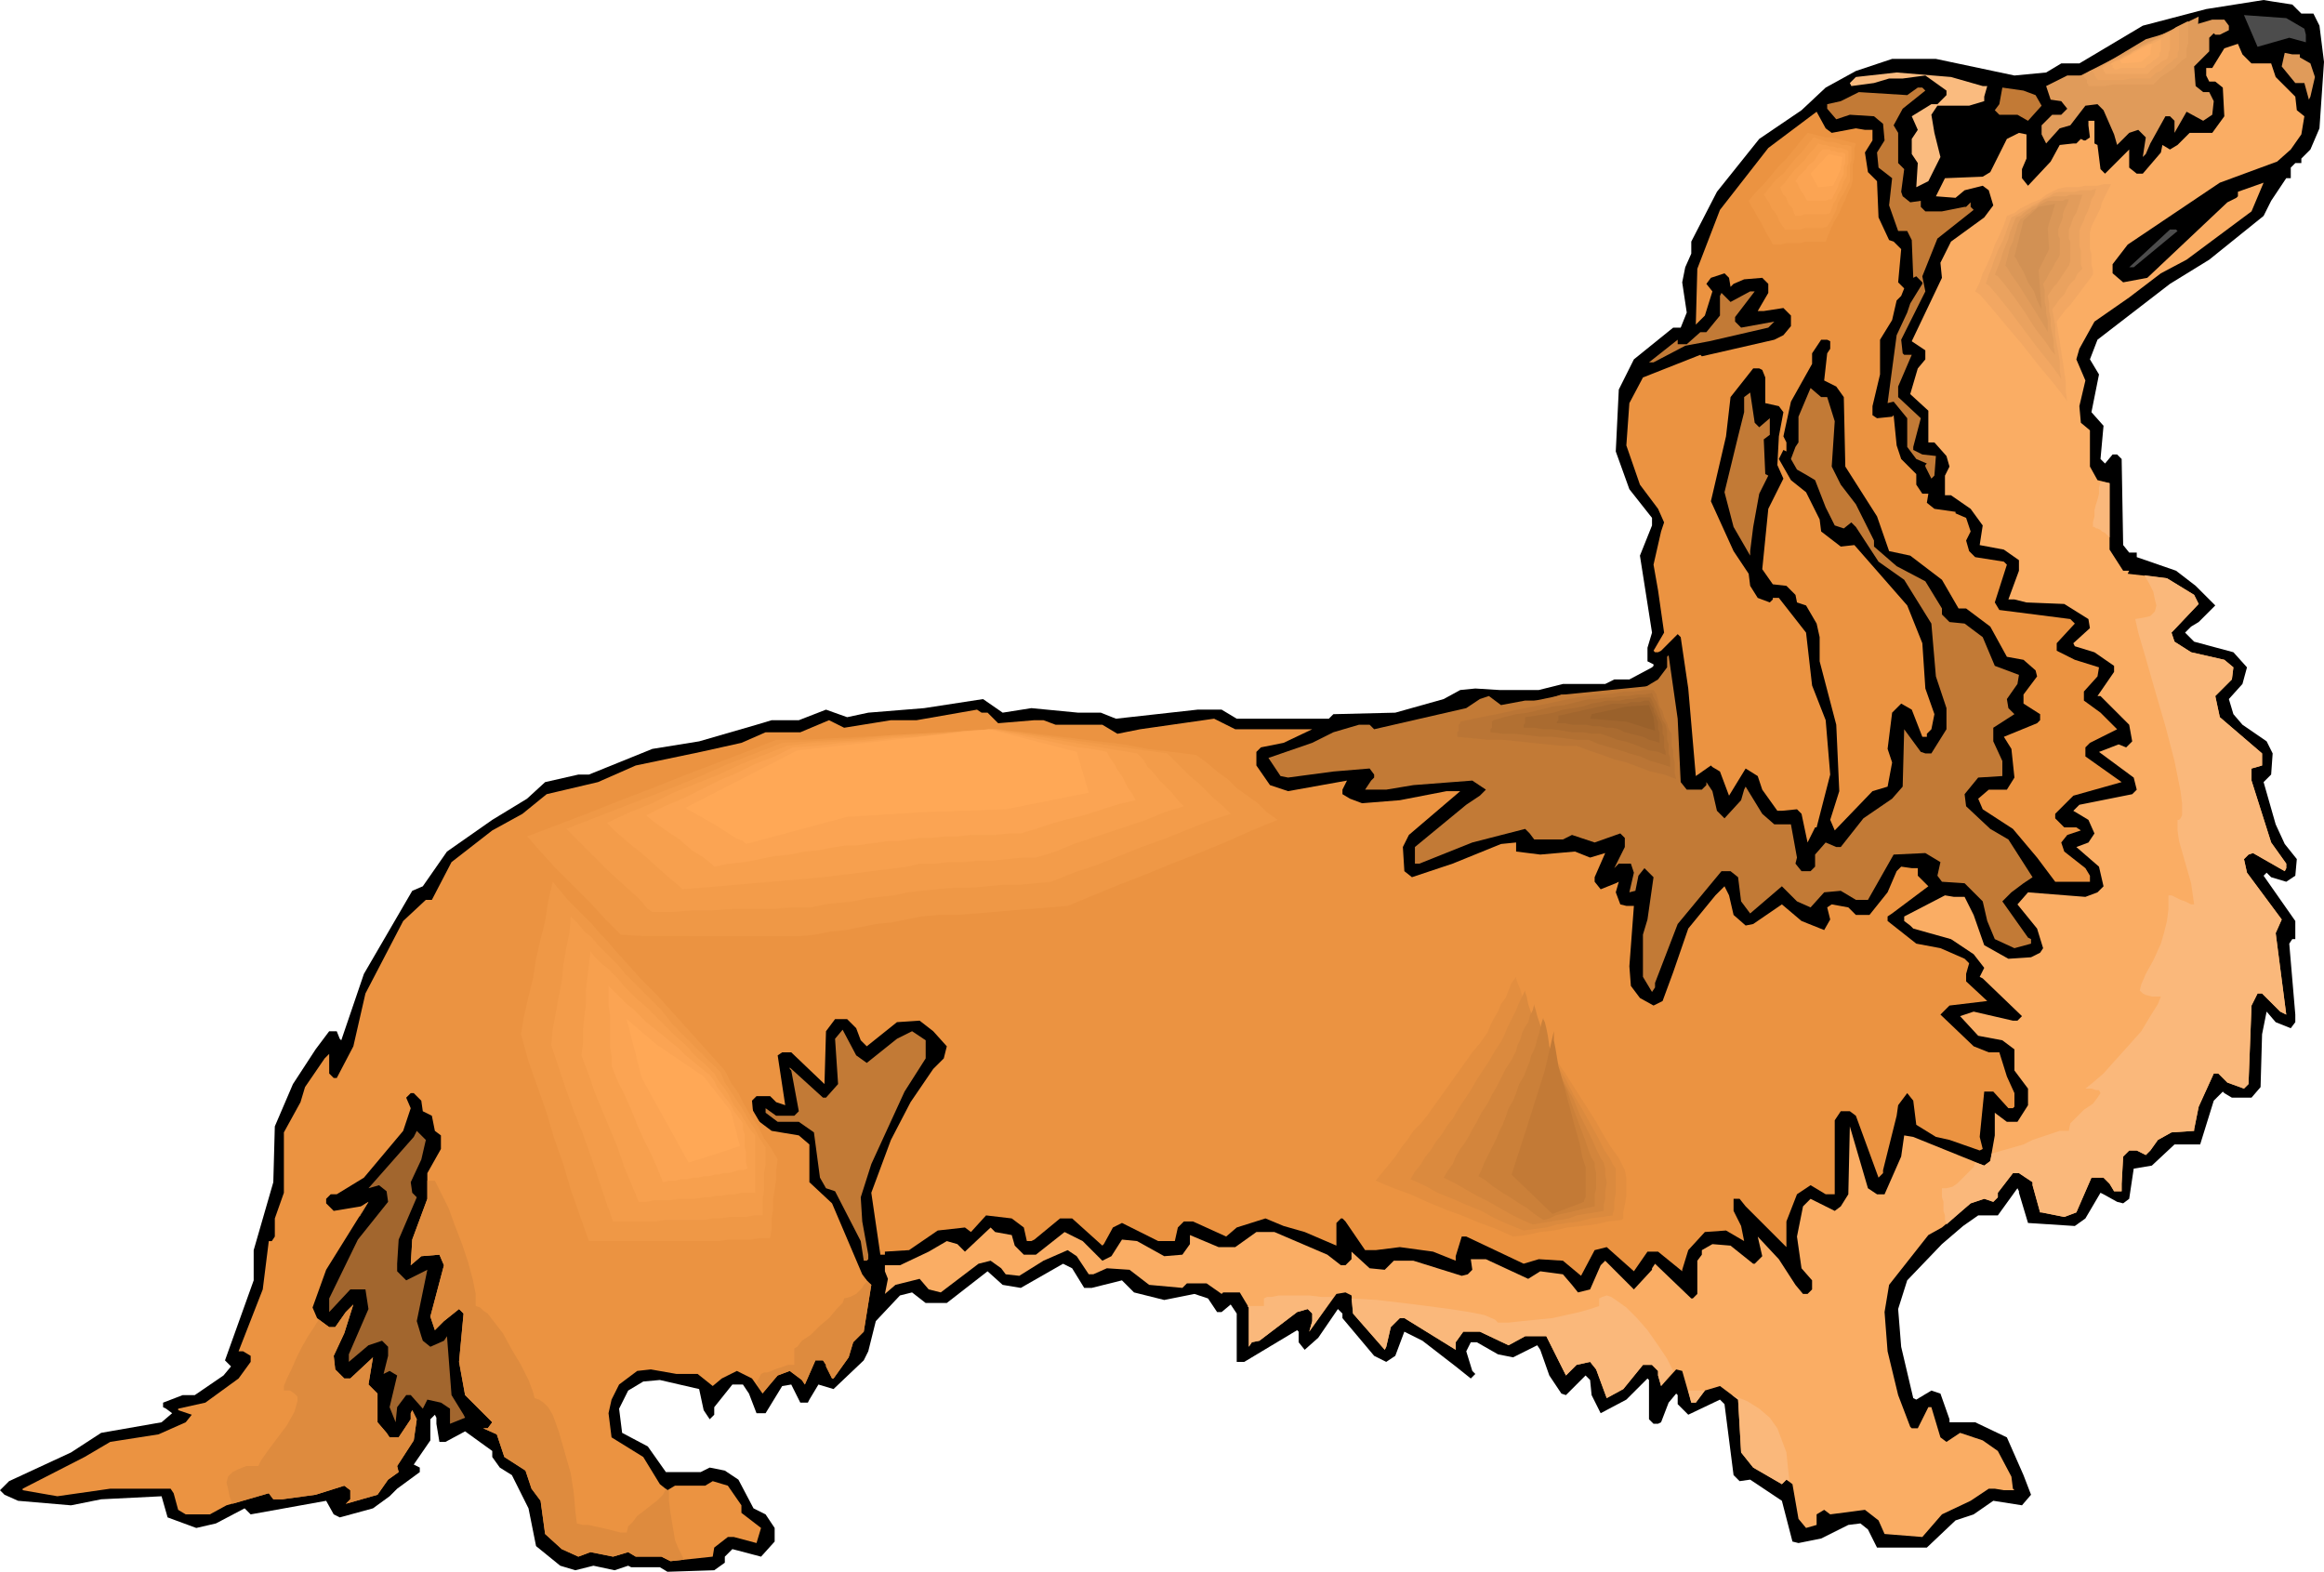 <svg xmlns="http://www.w3.org/2000/svg" width="5.128in" height="3.468in" fill-rule="evenodd" stroke-linecap="round" preserveAspectRatio="none" viewBox="0 0 1539 1041"><style>.pen1{stroke:none}.brush2{fill:#4c4c4c}.brush3{fill:#e09b5a}.brush4{fill:#faad64}.brush6{fill:#c27a36}.brush7{fill:#eb9341}.brush8{fill:#a2662e}.brush29{fill:#ef9846}.brush30{fill:#f39c4a}.brush31{fill:#f7a04e}.brush32{fill:#fba453}.brush33{fill:#ffa856}</style><path d="m1518 3 6 6h8l4 8 3 24-3 44-6 14-6 6v3h-4l-3 3v7h-3l-10 15-5 10-36 29-26 16-48 37-5 13 6 10-5 25 8 9-2 22 3 3 5-6h3l3 3 1 57 4 5h5v3l26 9 13 10 13 13-11 11-5 3-4 4 6 6 26 7 9 10-3 11-9 10 3 10 6 7 16 11 4 8-1 14-5 5 8 28 6 13 8 10-1 11-6 4-10-3-3-3-2 2 21 30v12h-2l-2 3 4 47v5l-3 4-10-4-6-7-3 15-1 35-6 7h-13l-5-3-1-1-6 6-9 29h-17l-15 14-12 2-3 20-4 3-4-1-9-5-2-1-10 17-7 5-31-2-6-20v-1l-1-2-13 18h-13l-10 7-14 12-23 24-6 19 2 25 8 34 2 1 10-6 6 2 6 17v2h17l21 10 11 25 5 13-6 7-19-3-13 9-12 4-19 18h-33l-6-12-5-4-8 1-18 9-15 3-4-1-7-27-21-14-7 1-4-4-6-47-3-3-21 10-7-7v-6l-1-1-5 6-5 13-2 1h-3l-3-3v-26l-1-1-14 14-17 9-6-12-1-10-3-3-13 13-3-1-8-12-6-17-2-3-16 8-10-2-14-8h-4l-3 6 4 13 2 2-3 3-10-8-22-17-10-5-2-1-6 16-6 4-8-4-21-25v-3l-3-3-13 19-9 8-4-5v-7l-1-1-35 21h-5v-32l-4-6-6 5h-3l-6-9-9-3-20 4-20-5-8-8-20 5h-5l-8-13-6-3-28 16-12-2-10-9-27 21h-14l-9-7-8 2-16 17-5 20-3 6-20 19-10-3-6 10-1 2h-5l-6-12-6 1-11 18h-6l-5-13-4-6h-7l-12 15v5l-3 3-4-6-3-14-26-6-11 1-10 6-6 12 2 16 17 9 12 17h23l6-3 10 2 9 6 10 19 8 4 6 9v9l-9 10-19-5-5 5v4l-7 5-31 1-5-3h-19l-2-1-9 3-14-3-12 3-10-3-16-13-3-15-2-10-11-22-8-5-5-7v-4l-18-13-13 7h-4l-2-12v-4l-1-2-3 3v14l-11 16 4 2v3l-15 11-5 5-11 8-22 6-4-2-5-9-50 9-4-4-19 10-13 3-19-7-4-14-40 2-20 4-35-3-9-4-3-3 6-6 41-19 20-13 40-7 7-6-4-3-2-1v-3l13-5h8l19-13 5-6-4-4 19-53v-20l13-45 1-37 12-28 15-23 9-12h5l2 5 1 1 15-44 32-55 7-3 16-23 30-21 23-14 12-11 22-5h7l42-17 31-5 38-11 10-3h18l18-7 14 5 14-3 37-3 39-6 13 9 19-3 31 3h15l10 4 54-6h16l10 6h61l3-3 41-1 32-9 11-6 10-1 16 1h26l16-4h28l6-3h10l15-8 1-1v-1l-4-2v-9l3-10-8-51 8-20v-5l-15-19-9-25 2-41 10-20 26-21h5l4-10-3-20 2-10 4-9v-8l17-33 28-35 28-19 16-15 20-11 24-8h29l52 11 21-2 10-6h12l42-25 42-11 38-6 6 1 13 2z" class="pen1" style="fill:#000"/><path d="m1526 19 1 4v5l-11-3-21 6-9-21 28 2 12 7z" class="pen1 brush2"/><path d="M1476 17v3l-6 3h-3l-1-1-3 3v9l-10 10 1 13 5 4h4l3 6-1 9-6 4-11-6-8 14v-8l-3-3h-3l-10 18-3 7-2 2 2-13-5-5-6 2-8 8-2-7-7-16-4-4-8 1-10 13-7 2-9 10-3-6v-6l7-7h6l4-4-4-5-7-1-3-9 14-7h12l40-24 44-13h8l3 4z" class="pen1 brush3"/><path d="M1491 42h13l3 9 13 13 1 9 5 4-2 12-7 10-9 8-38 14-61 41-10 13v6l7 6 16-3 53-50 6-3 1-1v-3l17-6-8 19-43 32-17 9-21 16-23 16-10 18-2 7 6 14-4 17 1 11 6 5v24l5 9 8 2v44l9 14h4l-1 2 26 3 18 11 3 6-18 19 2 6 11 7 22 5 6 5-1 8-11 11 3 14 28 24v8l-7 2v8l13 41 10 14v3l-1 2-21-12-3 1-3 3 2 9 23 31-4 9 7 54-4-2-12-12h-3l-4 8-2 52-3 3-11-4-6-6h-3l-10 22-3 15v1l-15 1-9 5-5 7-3 3-6-3h-5l-4 4-1 18v5h-5l-3-5-4-4h-8l-10 23-8 3-15-3h-1l-5-18v-2l-9-6h-4l-10 13v3l-3 3-6-2-9 3-19 16-9 5-26 33-3 18 2 26 7 29 8 21 1 1h4l7-14h2l6 20 4 3 9-6 15 5 10 7 9 17 1 8 1 1h-7l-6-1h-4l-12 8-19 9-13 15-25-2-4-9-9-7-23 3-4-3-5 3v7l-7 2-5-6-4-23-4-3-3 3-19-11-8-10-2-35-12-9-10 3-6 8h-3l-6-21-4-1-10 11-2-7v-3l-4-4h-6l-13 16-11 6-7-19-4-5-9 2-7 7-13-26h-14l-11 6-19-9h-11l-5 7v5l-34-21h-3l-6 6-3 13-1 2-21-24-1-12-4-2-6 1-18 25 2-7v-5l-3-3-7 2-25 19-5 1-2 3v-26l-6-10h-11l-1 1-10-7h-13l-3 3-22-2-13-10-15-1-9 4h-3l-8-12-6-4-16 7-16 10-9-1-3-4-7-5-8 2-25 19-8-2-6-7-16 4-7 6 2-10-2-5v-4h10l19-9 12-7 7 2 5 5 17-16 3 3 11 2 2 7 6 6h8l19-15 12 6 13 13 6-3 7-11 10 1 18 10 12-1 5-7v-6l19 8h11l14-10h12l35 15 9 7h3l4-4v-5l12 11 10 1 6-6h13l32 10 4-1 3-3-1-7h10l28 13 8-5 15 2 6 7 4 5 8-2 7-16 3-3 19 19 12-13v-1l2-3 24 23h1l3-3v-22l3-4v-3l7-4 12 1 15 12h1l5-5-3-13 14 15 11 17 5 6h3l3-3v-6l-7-8-3-21 4-20 5-5 16 8 4-3 5-8 1-45 12 41 6 4h5l11-25 2-14 6 1 47 19 4-3 3-17v-15l8 6h7l7-11v-11l-9-12v-14l-8-6-16-3-12-13 9-3 26 6h3l3-3-26-25-2-1 3-6-7-9-15-10-25-7-2-2-4-3v-3l27-14 6 1h7l6 12 7 20 16 9 15-1 6-3 2-3-4-13-13-16 7-8 38 3 8-3 4-4-3-13-15-13 8-3 4-6-4-9-10-6 4-4 35-7 3-3-2-8-23-17 13-5 5 2 4-4-2-11-19-19h-2l11-16v-4l-13-9-13-4-1-2 11-10-1-6-16-10-25-1-8-2h-4l7-19v-7l-10-7-16-3 2-13-8-11-13-9h-4v-13l3-6-2-7-8-9h-4v-21l-12-11 5-17 5-6v-6l-9-6 20-42-1-10 7-14 22-16 6-8-3-10-4-3-12 3-6 5-13-1 3-6 3-6 25-1 5-3 11-22 8-4 5 1v16l-3 7v6l4 5 15-16 6-11 9-1h2l3-3 2 1h1l3-2-1-8v-3h4v15l2 1 2 16 3 3 16-16v12l5 4h4l12-14 1-5 5 3 5-3 8-8h15l8-11-1-19-5-4h-4l-2-4v-5h4l8-13 9-3 3 7 6 6z" class="pen1 brush4"/><path d="M1523 36v2l7 4 3 9-3 13-1 2-3-11h-6l-9-11 2-9 5 1h5z" class="pen1 brush3"/><path d="M1313 57h3l-2 7v3l-10 3h-21l-4 6 2 12 4 16-8 16-8 4 1-16-4-6V92l4-6-4-9 13-8h4l6-6v-3l-14-10-15 2h-9l-10 3-15 2-1-2 4-4 27-3 36 3 21 6z" class="pen1" style="fill:#fabb7f"/><path d="m1275 60-15 12-6 11 3 5v20l4 4-2 15 1 3 5 4 7-1v4l3 3h11l15-3h1l3-3v3l2 2-24 19-10 25 2 10-16 32 1 9 1 1h5l-9 21v7l15 14-5 19v2l6 3 9 1-1 13-2 2-4-8v-1l1-1-7-3-6-8v-19l-9-11-4 1 6-45 7-15 2-6 8-13v-1l-4-4-2 1-1-25-3-6h-6l-6-17 2-18-9-7-1-10 5-8-1-11-6-5-16-1-9 3-6-7v-3l9-2 12-6 32 2 7-5h3l2 2zm73 3 4 7-9 10-7-4h-12l-3-3 3-4 2-11 14 2 8 3z" class="pen1 brush6"/><path d="m1213 88 16-3 6 1h5v7l-5 8 2 13 6 6 1 24 7 15 3 1 5 5-2 22 4 4-2 5-3 3-3 13-8 13v23l-5 21v6l3 2 10-1 1-1 2 20 3 9 10 10v7l4 6h4l-1 6 5 4 14 2v1l7 3 3 9-3 6 2 7 4 4 19 3 2 2-8 25 3 5 47 6 3 3-12 13v5l12 6 16 5-1 6-9 10v6l11 8 11 11-18 9-3 3v6l24 17-32 9-12 12v3l6 6h8l3 2-9 3-4 5 2 6 14 11 3 5v4h-23l-12-16-16-19-20-13-3-7 7-6h12l5-8-2-19-5-8 22-9 2-2v-4l-11-7v-6l9-12-1-4-8-7-11-2-11-20-16-12h-5l-11-19-21-16-14-3-8-23-14-22-7-11-1-46-5-7-8-4 2-18 2-3v-5l-2-1h-4l-6 9v7l-14 25-5 23 2 4v6l-2-1-3 6 8 14 10 8 9 18 1 8 13 10 9-1 35 40 10 25 2 30 6 17-2 10-3 3v2h-3l-7-18-7-4-6 6-3 24 3 9-3 16-10 3-25 26-3-7 6-19-2-44-11-42v-16l-2-9-7-12-6-2-1-5-6-6-9-1-7-10 4-40 10-20-4-9 1-19 3-16-3-4-9-2v-17l-2-5-2-1h-4l-15 19-3 26-10 43 15 33 10 15 1 8 5 8 8 3 2-2v-1h4l18 23 4 35 9 23 3 36-9 35h-1l-5 10-4-19-3-3-10 1h-3l-10-14-3-9-8-5-11 18-6-16-5-3-1-1-10 7-5-58-5-34-2-2-11 11-2 1h-2l-1-1 7-12-4-28-3-17 5-22 2-6-4-9-12-16-9-26 2-28 9-17 38-15 1 1 48-11 6-3 5-6v-7l-5-5-13 2h-4l7-12v-6l-4-4-12 1-7 3-2 2-1-6-3-3-9 3-3 4 4 5-5 16-6 6 1-37 15-39 32-41 32-24 6 11 4 3z" class="pen1 brush7"/><path d="m1442 153-29 24h-3l27-25h4l1 1z" class="pen1 brush2"/><path d="M1149 210v3l4 4 11-2 11-2-4 4-39 9-16 3-21 11h-3l19-15v3h6l9-8h4l9-11v-13l1-2 6 6 13-7h3l-13 17zm61 53 5 16-2 30 6 12 10 13 12 24v4l15 13 19 10 11 18v4l5 5 10 1 12 9 8 19 16 6-1 6-7 10 1 6 4 4-14 9v9l6 13v10l-16 1-9 11 1 8 16 15 12 7 16 25-6 4-8 6-6 6 17 24 2 1v3l-11 3-13-6-5-12-3-13-12-12-15-1-3-4 2-9-10-6-21 1-17 30h-8l-10-6-11 1-9 10-9-4-10-10-21 18-6-8-2-16-5-4h-6l-29 35-15 39v3l-2 3-6-10v-28l3-10 4-28-6-6-4 5-2 10-4 1 3-13-2-6h-8l-3 3 7-14v-6l-3-3-17 6-15-5-6 3h-19l-3-4-3-3-35 9-35 14h-3v-11l34-28 9-6 4-4-9-6-39 3-18 3h-14l4-6 2-2v-2l-3-4-24 2-30 4-5-1-8-12 29-10 14-7 17-5h7l3 3 61-14 9-6 6-2 8 6 16-3h12l12-4 20 1 34-5 10-6 6-8v-7l1-1 6 42 2 42 4 5h10l3-3v-2l4 6 3 13 5 5 11-12 2-7 1-2 11 18 8 7h11l4 22-1 4 4 5h6l3-3v-8l7-8 7 3h3l15-19 19-13 7-8 1-38 11 15 3 1h4l10-16v-14l-7-21-3-35-18-29-17-12-15-23-3-3-5 4-6-2-6-12-7-18-5-3-7-4-4-7 3-8 2-3v-17l8-19 7 6h4z" class="pen1 brush6"/><path d="m1165 283 7-6v11l-4 3 1 23 2 1-6 12-4 22-2 16v3l-11-19-6-23 9-37 4-16v-10l4-3 3 20 3 3z" class="pen1 brush6"/><path d="m654 472 7 7 24-2h6l8 3h31l10 6 15-3 49-7 14 7h51l-19 9-15 3-3 3v9l9 13 12 4 39-7-3 6v3l5 3 8 3 25-2 31-6h9l-34 29-4 8 1 16 5 4 27-9 32-13 10-1v6l16 2 23-2 10 4 10-3-7 16v3l4 5 10-4 2-1-2 7 3 8 4 1h5l-3 40 1 13 6 8 9 5 6-3 7-19 10-29 18-22 6-6 3 6 3 13 8 7 5-1 19-13 13 11 15 6 4-7-2-8 3-2 11 2 5 5h9l12-15 6-14 3-3 7 1h4v5l7 7-24 18-3 2v3l19 15 16 3 16 7 3 3-2 7v5l14 13-25 3-6 6 22 21 10 4h7l5 16 5 11v9l-1 1h-3l-10-11h-6l-3 30 2 8-2 1-20-7-9-2-13-8-2-16-4-5-6 8-1 7-9 36v2l-3 3-15-41-4-3h-6l-4 6v49h-6l-10-6-9 6-7 18v17l-27-27-4-5h-4v8l5 10 2 10-12-7-14 1-11 12-4 13v1l-16-13h-7l-9 13-18-16-8 2-9 17-12-10-16-1-10 3-38-18h-3l-4 13v3l-15-6-22-3-16 2h-7l-13-19-2-2h-1l-3 3v15l-21-9-14-4-12-5-19 6-7 6-22-10h-6l-4 4-2 9h-11l-24-12-6 3-6 11-1 1-20-18h-8l-17 14-2 1h-3l-2-9-8-6-17-2-10 11-4-3-18 2-19 13-16 1v2h-3l-6-41 13-35 13-25 15-22 7-7 2-8-9-10-9-7-15 1-20 16-4-4-3-8-6-6h-8l-6 8-1 35-22-21h-6l-3 2 5 33-6-2-4-4h-9l-3 3 1 11 12 9 18 3 7 6v25l15 14 20 47 3 4 3 3-5 31-7 7-3 10-10 14h-1l-4-8v-1l-2-3h-5l-7 16-2-3-8-6-8 3-10 12-7-10-10-5-10 5-6 5-10-8h-14l-17-3-9 1-12 9-5 10-2 9 2 16 21 13 11 18 5 4 5-3h20l5-3 10 3 9 13v5l13 10-3 10-15-4h-4l-9 7-1 6-28 3-6-3h-17l-5-3-10 3-15-3-8 3-11-5-11-10-3-22-6-8-4-12-14-9-5-15-9-4h3l3-4-18-18-4-22 3-32-3-3-10 8-6 6-3-9 9-34-3-7-12 1-7 6 1-17 10-27v-17l9-16v-9l-4-3-2-10-6-3-1-7-5-5h-2l-3 3 3 7-5 15-26 31-18 11h-4l-3 3v3l5 5 18-3 5-3-28 45-9 25 3 7 8 6h4l7-10 5-5-6 19-7 15 1 9 6 6h4l15-14-3 18 6 6v19l6 7 2 3h6l8-12v-4l1-2 3 6-2 14-11 17 1 4-7 5-7 10-21 6 3-3v-6l-4-3-19 6-22 3h-6l-3-4-28 8-11 6h-16l-5-3-3-11-2-3H73l-35 5-23-4v-1l41-21 17-10 32-5 18-8 4-5-9-3v-1l18-4 22-16 8-11v-4l-5-3h-3l16-41 4-32h2l2-3v-12l6-17v-40l11-20 3-10 13-19 3-3v13l3 3h2l11-21 8-35 25-48 15-14h4l13-25 27-21 20-11 16-13 34-8 25-11 43-9 27-6 16-7h23l19-8 10 5 31-5h17l40-7 3 2h4z" class="pen1 brush7"/><path d="m574 704 20-16 10-5 9 6v12l-14 22-22 48-7 22 1 16 4 22v3l-1 1h-2l-2-13-17-33-6-2-4-7-4-30-10-7h-14l-8-6v-3l7 5h12l3-3-5-27-1-1v-1l22 20h2l8-9-2-30 5-6 9 17 7 5z" class="pen1 brush6"/><path d="m279 768-7 15 1 7 3 3-12 28-1 16v5l6 6 14-7-7 34 3 10 1 3 5 4 9-4 2-3 3 39 8 13 1 2-10 4v-10l-6-4-9-2-3 6-8-9h-3l-6 8-1 10-4-10 5-21-5-3-4 2 3-12v-6l-4-4-9 3-13 11v-5l13-30-2-13h-10l-14 15v-9l19-39 20-25-1-7-5-4-7 2 30-34 2-4 6 6-3 13z" class="pen1 brush8"/><path d="m1374 52 43-22 39-19-2 27-26 21-50 2-4-9z" class="pen1 brush3"/><path d="m1380 50 4-3 5-2 5-2 4-3 5-2 4-2 5-3 4-2 4-2 5-2 4-2 4-2 4-2 4-3 4-2 4-2v15l-1 3v6l-3 2-2 2-3 3-3 2-3 2-3 2-2 2-3 3h-27l-5 1h-11v-1l-1-1v-2l-1-1-1-1v-1z" class="pen1" style="fill:#e6a05e"/><path d="m1386 47 4-2 3-2 4-2 4-2 4-1 4-2 3-2 4-2 3-2 4-2 3-1 4-2 3-2 3-1 4-2 3-2v15l-1 2v3l-2 1-2 2-3 2-2 2-2 2-3 1-2 2-2 2h-13l-5 1h-17v-1h-1v-1l-1-1v-1l-1-1v-1z" class="pen1" style="fill:#eca35f"/><path d="m1392 45 3-2 3-1 3-2 3-1 3-2 3-1 3-2 3-1 2-2 3-1 3-1 2-2 3-1 3-1 2-2 3-1v11l-1 2v2l-1 2-2 1-2 1-2 2-2 1-2 2-1 1-2 2h-28v-1l-1-1v-1l-1-1z" class="pen1" style="fill:#f2a863"/><path d="m1398 42 2-1 3-1 2-1 2-1 2-1 2-1 2-2 2-1 2-1 2-1 2-1 2-1h2l2-1 2-1 2-1v8l-1 1v2l-1 1-1 1-2 1-1 1-1 1-2 1-1 1-1 1h-15l-3 1h-2v-1h-1v-2h-1v-1z" class="pen1" style="fill:#f8ac64"/><path d="m1404 40 11-6 10-5-1 7-6 5-13 1-1-2z" class="pen1" style="fill:#feaf66"/><path d="m1302 199 25-57 40-20 40-3-17 36 3 32-28 34 9 60-3-4-8-9-12-14-13-15-13-16-12-13-8-8-3-3z" class="pen1 brush4"/><path d="m1308 193 3-6 2-6 3-6 3-7 2-6 3-6 3-7 2-6 5-2 4-3 4-2 4-2 5-2 4-3 4-2 4-2 5-1h8l5-1h8l4-1h5l-2 4-2 4-2 4-1 4-2 4-2 4-2 4-1 4v11l1 3v7l1 4v3l-3 4-3 4-3 4-3 4-3 4-3 3-3 4-3 4 1 7 1 6 1 7 1 6 1 7 1 7v6l1 7-2-3-7-9-10-12-11-14-11-13-10-12-7-8-3-2z" class="pen1" style="fill:#f2a762"/><path d="m1315 188 2-6 2-5 2-6 2-5 3-6 2-5 2-6 2-5 4-2 3-2 4-2 3-2 4-2 3-2 4-2 3-2 4-1h10l4-1h7l3-1-1 4-2 3-1 4-1 3-2 4-1 3-2 4-1 3v10l1 3v9l1 3-3 3-2 4-3 3-2 3-2 4-3 3-2 3-3 4 1 5 1 6v6l1 6 1 5 1 6v6l1 6-2-3-6-8-8-10-9-12-9-12-8-10-6-7-2-1z" class="pen1" style="fill:#eaa25f"/><path d="m1321 182 2-5 2-5 1-4 2-5 2-5 1-4 2-5 2-5 3-1 2-2 3-2 3-2 3-1 2-2 3-2 3-1 3-1h8l3-1h8l-1 3-1 3-1 3-1 3-2 3-1 3-1 3-1 2v6l1 2v13l-1 3-2 3-2 3-2 3-2 3-2 2-2 3-2 3 1 5v5l1 5v5l1 5 1 5v4l1 5-2-2-4-6-7-9-7-11-7-10-6-8-5-6-2-1z" class="pen1" style="fill:#e29c5b"/><path d="m1328 176 1-4 1-4 1-4 2-4 1-4 1-3 1-4 2-4 2-1 2-2 2-1 2-2 2-1 2-2 2-1 2-1 2-1h10l2-1h2l-1 3-1 2-1 2-1 3v2l-1 3-1 2-1 3v4l1 2v11l-1 2-2 3-1 2-1 2-2 3-1 2-1 2-2 3 1 4v8l1 4v4l1 4v8l-1-2-3-5-5-8-5-8-5-8-5-7-3-5-1-1z" class="pen1" style="fill:#da9758"/><path d="m1334 170 6-24 10-9 11-2-5 16 1 14-7 14 2 26-1-2-2-4-2-6-4-6-3-7-3-5-2-4-1-1z" class="pen1" style="fill:#d29154"/><path d="m1391 319 6 1v36l-2-2-1-1-2-1-1-1-2-1h-1l-1-1h-1v-3l1-4v-4l1-4 1-3 1-4v-4l1-4zm29 62 15 2 18 11 3 6-18 19 2 6 11 7 22 5 6 5-1 8-11 11 3 14 28 24v8l-7 2v8l13 41 10 14v3l-1 2-21-12-3 1-3 3 2 9 23 31-4 9 7 54-4-2-12-12h-3l-4 8-2 52-3 3-11-4-6-6h-3l-10 22-3 15v1l-15 1-9 5-5 7-3 3-6-3h-5l-4 4-1 18v5h-5l-3-5-4-4h-8l-10 23-8 3-15-3h-1l-5-18v-2l-9-6h-4l-10 13v3l-3 3-6-2-9 3-16 14-1-3v-3l-1-3v-6l-1-3v-6h3l4-1 3-2 3-3 3-3 2-2 3-3 1-3 6 2 4-3 1-5 7-2 7-2 7-2 6-3 6-2 6-2 6-2h6l1-5 4-4 5-5 6-4 3-4 2-3-1-2h-2l-3-1h-4l5-4 7-6 8-9 9-10 8-9 6-10 5-8 2-5h-6l-4-1-2-1-2-2 1-4 3-7 5-9 5-11 2-7 2-8 1-8v-9h2l2 1 2 1 2 1 3 1 2 1 2 1h2l-1-7-1-7-2-7-2-7-2-7-2-7-1-7v-7h1l1-1 1-2v-8l-1-8-4-20-6-23-7-24-6-21-5-17-2-9 6-1 4-1 3-3 1-4-1-4-1-5-3-6-3-5zm-235 600-2-1-3 3-19-11-8-10-2-35-4-3 10 4 8 5 7 6 5 7 3 8 3 8 1 10 1 9zm-56-60-6 8h-3l-2-8h11zm-21-13-8 10-2-7v-3l-4-4h-6l-13 16-11 6-7-19-4-5-9 2-7 7-13-26h-14l-11 6-19-9h-11l-5 7v5l-34-21h-3l-6 6-3 13-1 2-21-24-1-10 17 1 17 2 16 2 15 2 13 2 10 2 7 3 2 2h7l9-1 10-1 10-1 9-2 9-2 7-2 6-2v-5l2-1 3-1 3 1 3 2 7 5 7 7 7 8 7 10 6 9 4 8zm-225-49-16 23 2-7v-5l-3-3-7 2-25 19-5 1-2 3v-26l-1-1h11v-5l2-1h3l5-1h20l8 1h8z" class="pen1" style="fill:#fab87b"/><path d="m945 479 91-19 60-6 14 35 3 35-77-25-93-8 2-12z" class="pen1 brush6"/><path d="m967 478 9-2 10-2 10-2 9-2 10-2 10-2 9-2 10-2 6-1 7-1h6l7-1 6-1h6l7-1h6l2 3 1 4 1 4 2 3 1 4 2 4 1 4 2 3v8l1 3v4l1 4v7l1 4-8-3-9-2-8-3-8-3-8-2-8-3-9-3-8-3h-10l-10-1-10-1-9-1-10-1h-10l-10-1-10-1v-3l1-1v-4l1-1v-1z" class="pen1" style="fill:#ba7535"/><path d="m989 477 7-2 8-2 8-1 8-2 8-2 8-1 8-2 8-2h5l6-1h5l5-1h5l6-1h5l5-1 1 3 2 3 1 3 1 3 1 3 1 3 2 3 1 4v6l1 3v6l1 3v6l-6-2-7-2-7-3-7-2-6-2-7-2-7-2-7-3h-8l-8-1-8-1h-8l-8-1-9-1h-8l-8-1v-2l1-1v-4l1-1z" class="pen1" style="fill:#b27032"/><path d="m1010 475 7-1 6-1 6-1 6-2 7-1 6-1 6-2 6-1 4-1h9l4-1h4l4-1h8l1 2 1 2 1 3 1 2 1 3 1 2 1 2 1 3v5l1 2v7l1 3v2l-5-2-6-1-5-2-5-2-6-2-5-1-5-2-6-2h-6l-6-1h-7l-6-1-7-1h-6l-6-1h-7v-2l1-1v-4z" class="pen1" style="fill:#aa6b30"/><path d="m1032 474 5-1 4-1 5-1 4-1 5-1 4-1 5-1 4-1h9l3-1h6l3-1h3l1 2 1 2 1 1v2l1 2 1 2v1l1 2v5l1 2v7l-3-1-4-1-4-2-4-1-4-1-4-1-4-2-4-1h-4l-5-1h-4l-5-1h-9l-5-1h-5v-1l1-1v-3z" class="pen1 brush8"/><path d="m1054 473 23-5 15-1 3 8 1 9-19-6-24-2 1-3z" class="pen1" style="fill:#9a612b"/><path d="m889 783 39-47 47-58 23-40v1l1 4 2 5 3 7 4 9 5 9 6 11 8 11 9 11 8 12 8 12 8 11 7 10 6 9 4 6 4 5 2 4 1 6v6l-1 7-1 6v6l-1 3v2l-85 12-107-40z" class="pen1 brush7"/><path d="m911 782 4-5 5-6 4-5 4-6 4-5 4-6 5-5 4-5 5-7 5-7 5-7 5-7 5-7 5-7 5-6 5-7 2-5 2-4 3-5 2-5 3-4 2-5 2-5 3-4v1l1 3 2 5 2 7 3 8 5 9 5 10 7 10 7 10 7 11 7 11 7 11 5 9 5 8 5 7 2 4 2 4 1 5v12l-1 6-1 5v4l-1 1-9 1-9 2-9 1-9 1-9 2-9 1-9 2-9 1-11-5-11-4-12-5-11-4-12-5-11-5-11-4-12-5z" class="pen1" style="fill:#e38e3f"/><path d="m934 781 3-5 4-5 3-5 4-5 3-5 4-5 3-5 4-5 4-7 4-6 4-6 4-7 4-6 4-6 4-7 4-6 2-4 2-5 2-4 2-4 2-4 2-5 2-4 2-4v1l1 3 1 5 2 6 3 7 4 9 4 9 6 9 6 10 5 10 6 10 5 9 5 9 4 8 4 6 2 4 2 3v16l-1 6v5l-1 3v1l-7 1-8 1-7 2-8 1-7 1-7 2-8 1-7 1-10-4-9-4-9-5-10-4-9-4-10-4-9-5-9-4z" class="pen1" style="fill:#db8a3e"/><path d="m956 780 3-5 3-4 2-5 3-5 3-4 3-5 2-4 3-5 3-6 4-6 3-6 3-5 3-6 3-6 4-6 3-6 1-4 2-4 1-4 2-4 2-3 1-4 2-4 1-4v1l1 3 1 4 2 6 2 6 3 8 3 8 4 9 5 9 5 9 4 10 4 8 4 8 3 7 3 6 2 3 1 4v4l1 5-1 6v5l-1 4v4l-6 1-6 1-6 1-5 2-6 1-6 1-6 1-6 1-7-3-8-4-7-4-7-4-8-4-7-4-7-4-8-4z" class="pen1" style="fill:#d3853c"/><path d="m979 779 2-4 2-5 2-4 2-4 2-4 2-4 2-5 2-4 2-5 2-6 3-5 2-5 2-6 3-5 2-5 2-5 1-4 2-4 1-3 1-4 1-3 1-4 1-4 1-3v1l1 2 1 4 1 5 1 7 2 7 3 7 3 8 4 8 3 9 3 8 3 8 3 8 2 6 2 5 2 3v3l1 4v10l-1 4v8l-5 1-4 1-4 1-4 1-5 1-4 1-4 2-4 1-6-4-5-4-5-3-6-4-5-3-6-4-5-4-5-3z" class="pen1" style="fill:#cb8039"/><path d="m1001 778 10-31 12-38 6-26v6l1 5 1 6 1 6 2 7 2 7 2 8 2 7 2 8 2 7 2 7 1 5 1 5 1 3 1 3v20l-1 2v1l-21 8-27-26z" class="pen1" style="fill:#c37a36"/><path d="m323 559 188-70 153-6 148 17 66 48-161 68-107 9-88 15-132-5-3-4-8-9-11-12-13-14-12-14-11-12-7-9-2-2z" class="pen1 brush7"/><path d="m349 554 21-8 21-8 20-8 21-8 20-8 21-8 21-8 20-8h19l18-1 19-1 18-1 19-1 18-1 19-1 18-1 17 2 16 2 16 2 16 2 17 2 16 3 16 2 16 2 7 5 7 6 7 5 6 6 7 5 7 5 6 6 7 5-17 7-18 8-17 7-18 7-17 7-18 7-17 7-17 7-12 1-13 1-12 1-12 1-12 1-12 1h-12l-12 1-10 2-10 2-10 1-10 2-10 2-10 1-10 2-10 1H426l-15-1-3-3-7-7-10-11-12-12-12-12-10-11-6-7-2-2z" class="pen1 brush29"/><path d="m375 549 18-7 18-7 18-7 18-7 17-7 18-8 18-7 18-7 18-1 17-1 18-1 18-2 18-1 18-1 18-1 17-1 14 2 14 2 14 2 14 2 14 2 14 2 14 2 15 2 5 5 5 5 5 5 6 5 5 5 5 5 6 5 5 5-15 5-15 6-15 6-14 5-15 6-15 6-15 5-15 6-10 1-11 1h-11l-11 1-11 1h-11l-11 1-10 1-9 1-9 2-9 1-9 1-9 2-10 1-9 1-9 2h-13l-13 1h-26l-14 1h-13l-13 1h-13l-3-2-6-7-10-9-11-10-10-10-9-9-6-6-2-2z" class="pen1 brush30"/><path d="m402 545 15-7 15-6 14-7 15-6 15-6 15-7 15-6 15-6 17-2 18-1 17-1 17-2 17-1 17-1 17-2 18-1 11 2 12 2 12 2 12 2 11 2 12 2 12 2 12 2 4 4 3 5 4 4 4 5 4 4 4 4 4 5 4 4-13 4-12 5-12 4-12 4-12 4-12 4-12 5-13 4h-9l-10 1-10 1h-9l-10 1h-9l-10 1h-10l-8 2-8 1-8 1-8 1-8 1-8 1-8 1-8 1-11 1-12 1-12 1-11 1-12 1-11 1-12 1-12 1-2-2-6-5-8-7-10-9-10-8-8-7-5-5-1-1z" class="pen1 brush31"/><path d="m428 540 12-6 12-5 12-6 12-6 12-5 12-6 13-5 12-6 16-1 17-2 16-1 17-2 16-1 17-2 16-2 17-1 9 2 10 2 9 2 10 2 9 2 10 2 9 1 10 2 2 4 3 4 2 4 3 4 2 4 2 4 3 4 2 4-9 2-10 3-9 3-10 3-9 2-10 3-9 3-10 3h-8l-9 1h-16l-9 1h-8l-9 1h-8l-7 1-7 1h-7l-7 1-7 1-7 1h-7l-7 1-10 2-10 1-10 2-10 1-10 2-10 2-10 1-10 2-2-2-5-4-8-5-8-7-9-6-7-5-5-4-1-1z" class="pen1 brush32"/><path d="m454 535 74-38 127-14 58 15 8 27-55 11-57 2-48 3-67 18-2-2-5-2-6-4-8-5-7-4-7-4-4-2-1-1z" class="pen1 brush33"/><path d="m400 613 83 96 40 68-8 58-63 2-79-2-48-157 29-116 46 51z" class="pen1 brush7"/><path d="m407 629 9 10 9 10 10 10 9 10 9 10 9 10 9 10 9 10 4 8 5 7 4 8 4 7 5 7 4 8 5 7 4 7-1 7v6l-1 7-1 6v7l-1 6v7l-1 6h-7l-6 1h-14l-7 1h-86l-6-17-6-17-5-17-6-17-5-17-6-17-6-17-5-18 2-12 3-13 3-12 2-13 3-13 3-12 2-13 3-13 5 6 5 6 5 5 6 6 5 5 5 6 5 5 5 6z" class="pen1 brush29"/><path d="m414 645 8 8 8 8 8 8 7 9 8 8 8 8 8 8 8 8 3 7 4 6 4 6 4 6 4 7 4 6 3 6 4 6v11l-1 6v11l-1 6v11h-6l-5 1h-11l-6 1h-5l-6 1h-26l-6 1h-28l-5-14-5-15-5-15-5-14-6-15-5-14-5-15-5-15 1-10 2-11 2-11 2-10 1-11 2-11 2-10 1-11 5 5 4 5 5 4 4 5 5 5 4 4 5 5 4 5z" class="pen1 brush30"/><path d="m421 661 7 6 6 6 7 7 6 6 7 6 6 7 7 6 6 6 3 5 4 5 3 5 3 6 4 5 3 5 3 5 4 5v38h-9l-4 1h-4l-5 1h-4l-4 1h-4l-6 1h-11l-5 1h-11l-5 1h-5l-5-12-5-12-4-12-5-12-5-12-5-12-4-12-5-13 1-8v-9l1-9 1-8v-9l1-9 1-8 1-9 3 4 4 4 4 3 4 4 4 4 3 4 4 4 4 4z" class="pen1 brush31"/><path d="m428 677 5 4 5 4 6 5 5 4 5 5 5 4 6 5 5 4 3 4 2 4 3 4 3 4 3 4 2 4 3 4 3 4v4l1 3v8l1 4v7l1 4-3 1h-3l-3 1-4 1h-3l-3 1h-3l-3 1h-4l-4 1h-3l-4 1h-4l-4 1h-4l-4 1-4-10-4-9-5-10-4-9-4-10-4-9-5-10-4-10v-6l-1-7v-20l-1-7v-13l3 3 3 3 3 3 3 3 4 3 3 3 3 3 3 3z" class="pen1 brush32"/><path d="m435 692 31 21 18 23 6 23-15 5-19 6-31-56-10-39 20 17z" class="pen1 brush33"/><path d="m1231 93-37-9-46 53 19 34 41-2 20-44 3-32z" class="pen1 brush7"/><path d="m1229 95-4-1-4-1-4-1-4-1h-4l-4-1-4-1-4-1-5 6-4 5-5 6-5 5-5 6-5 6-5 5-5 6 2 4 2 3 2 4 2 3 2 4 2 4 2 3 2 4h5l4-1h9l4-1h13l2-5 2-5 2-4 3-5 2-5 2-4 2-5 2-4 1-4v-10l1-4v-7l1-3z" class="pen1 brush29"/><path d="m1226 97-3-1h-3l-3-1-3-1h-4l-3-1-3-1-3-1-4 5-4 5-4 4-4 5-4 5-5 4-4 5-4 5 2 3 2 3 1 3 2 2 2 3 1 3 2 3 2 3h10l4-1h11l3-1 2-3 2-4 2-4 1-4 2-4 2-3 2-4 2-4v-11l1-3v-9z" class="pen1 brush30"/><path d="m1224 100-2-1-3-1h-2l-3-1h-2l-3-1h-2l-3-1-3 4-3 3-3 4-4 4-3 3-3 4-3 4-3 3 1 3 1 2 2 2 1 3 1 2 2 2 1 3 1 2h3l3-1h14l3-1 1-3 1-3 2-3 1-3 2-3 1-3 1-3 2-3v-6l1-3v-8z" class="pen1 brush31"/><path d="m1222 102-2-1h-3l-2-1h-2l-2-1h-4l-2 2-2 3-2 3-3 2-2 3-2 2-3 3-2 3 1 1 1 2 1 2 1 2 1 1 1 2 1 2 1 1h12l2-1h2l1-2 1-2 1-2 1-2 1-3 1-2 1-2 1-2v-5l1-2v-6z" class="pen1 brush32"/><path d="m1220 104-9-2-12 13 5 9 10-1 5-11 1-8z" class="pen1 brush33"/><path d="m572 846 2 2h-1l-1-1v-1zm2 3 3 2-5 31-7 7-3 10-10 14h-1l-4-8v-1l-2-3h-5l-7 16-2-3-8-6-8 3-9 10h-2l-3-5 3-6 2-1h2l3-1 2-1 3-1 3-1 3-1h4v-11l2-1 3-4 6-4 6-6 6-5 5-6 4-4 1-3 4-1 2-1 2-1 2-2 2-2 1-2 1-1 1-1zM441 986l1 1h1v7l1 8 1 6 1 6 1 6 2 5 2 4 2 4-9 1-6-3h-17l-5-3-10 3-15-3-8 3-11-5-11-10-3-22-6-8-4-12-14-9-5-15-9-4h3l3-4-18-18-4-22 3-32-3-3-10 8-6 6-3-9 9-34-3-7-12 1-7 6 1-17 10-27v-12h5l4 8 5 10 4 11 5 13 4 12 3 11 2 10v8l3 1 2 2 3 2 3 4 7 9 6 11 6 10 5 10 3 8 1 4 3 1 3 2 3 3 3 5 4 11 4 14 4 14 2 13 1 12 1 8 4 1h4l4 1 5 1 4 1 4 1 4 1h4l1-4 3-3 3-4 4-3 5-4 4-3 4-4 2-4zM288 749zm-47 49 3-2-6 10v-1l1-1v-2l1-1v-2l1-1zm-30 76 7 5h4l7-10 5-5-6 19-7 15 1 9 6 6h4l15-14-3 18 6 6v19l6 7 2 3h6l8-12v-4l1-2 3 6-2 14-11 17 1 4-7 5-7 10-21 6 3-3v-6l-4-3-19 6-22 3h-6l-3-4-24 7-2-5-1-5-1-4 1-4 3-3 4-2 5-2h8l2-4 5-7 6-8 6-8 5-9 2-7v-3l-2-2-3-2h-4v-3l2-5 3-6 3-7 4-8 4-7 4-6 3-5z" class="pen1" style="fill:#de8b3e"/></svg>
